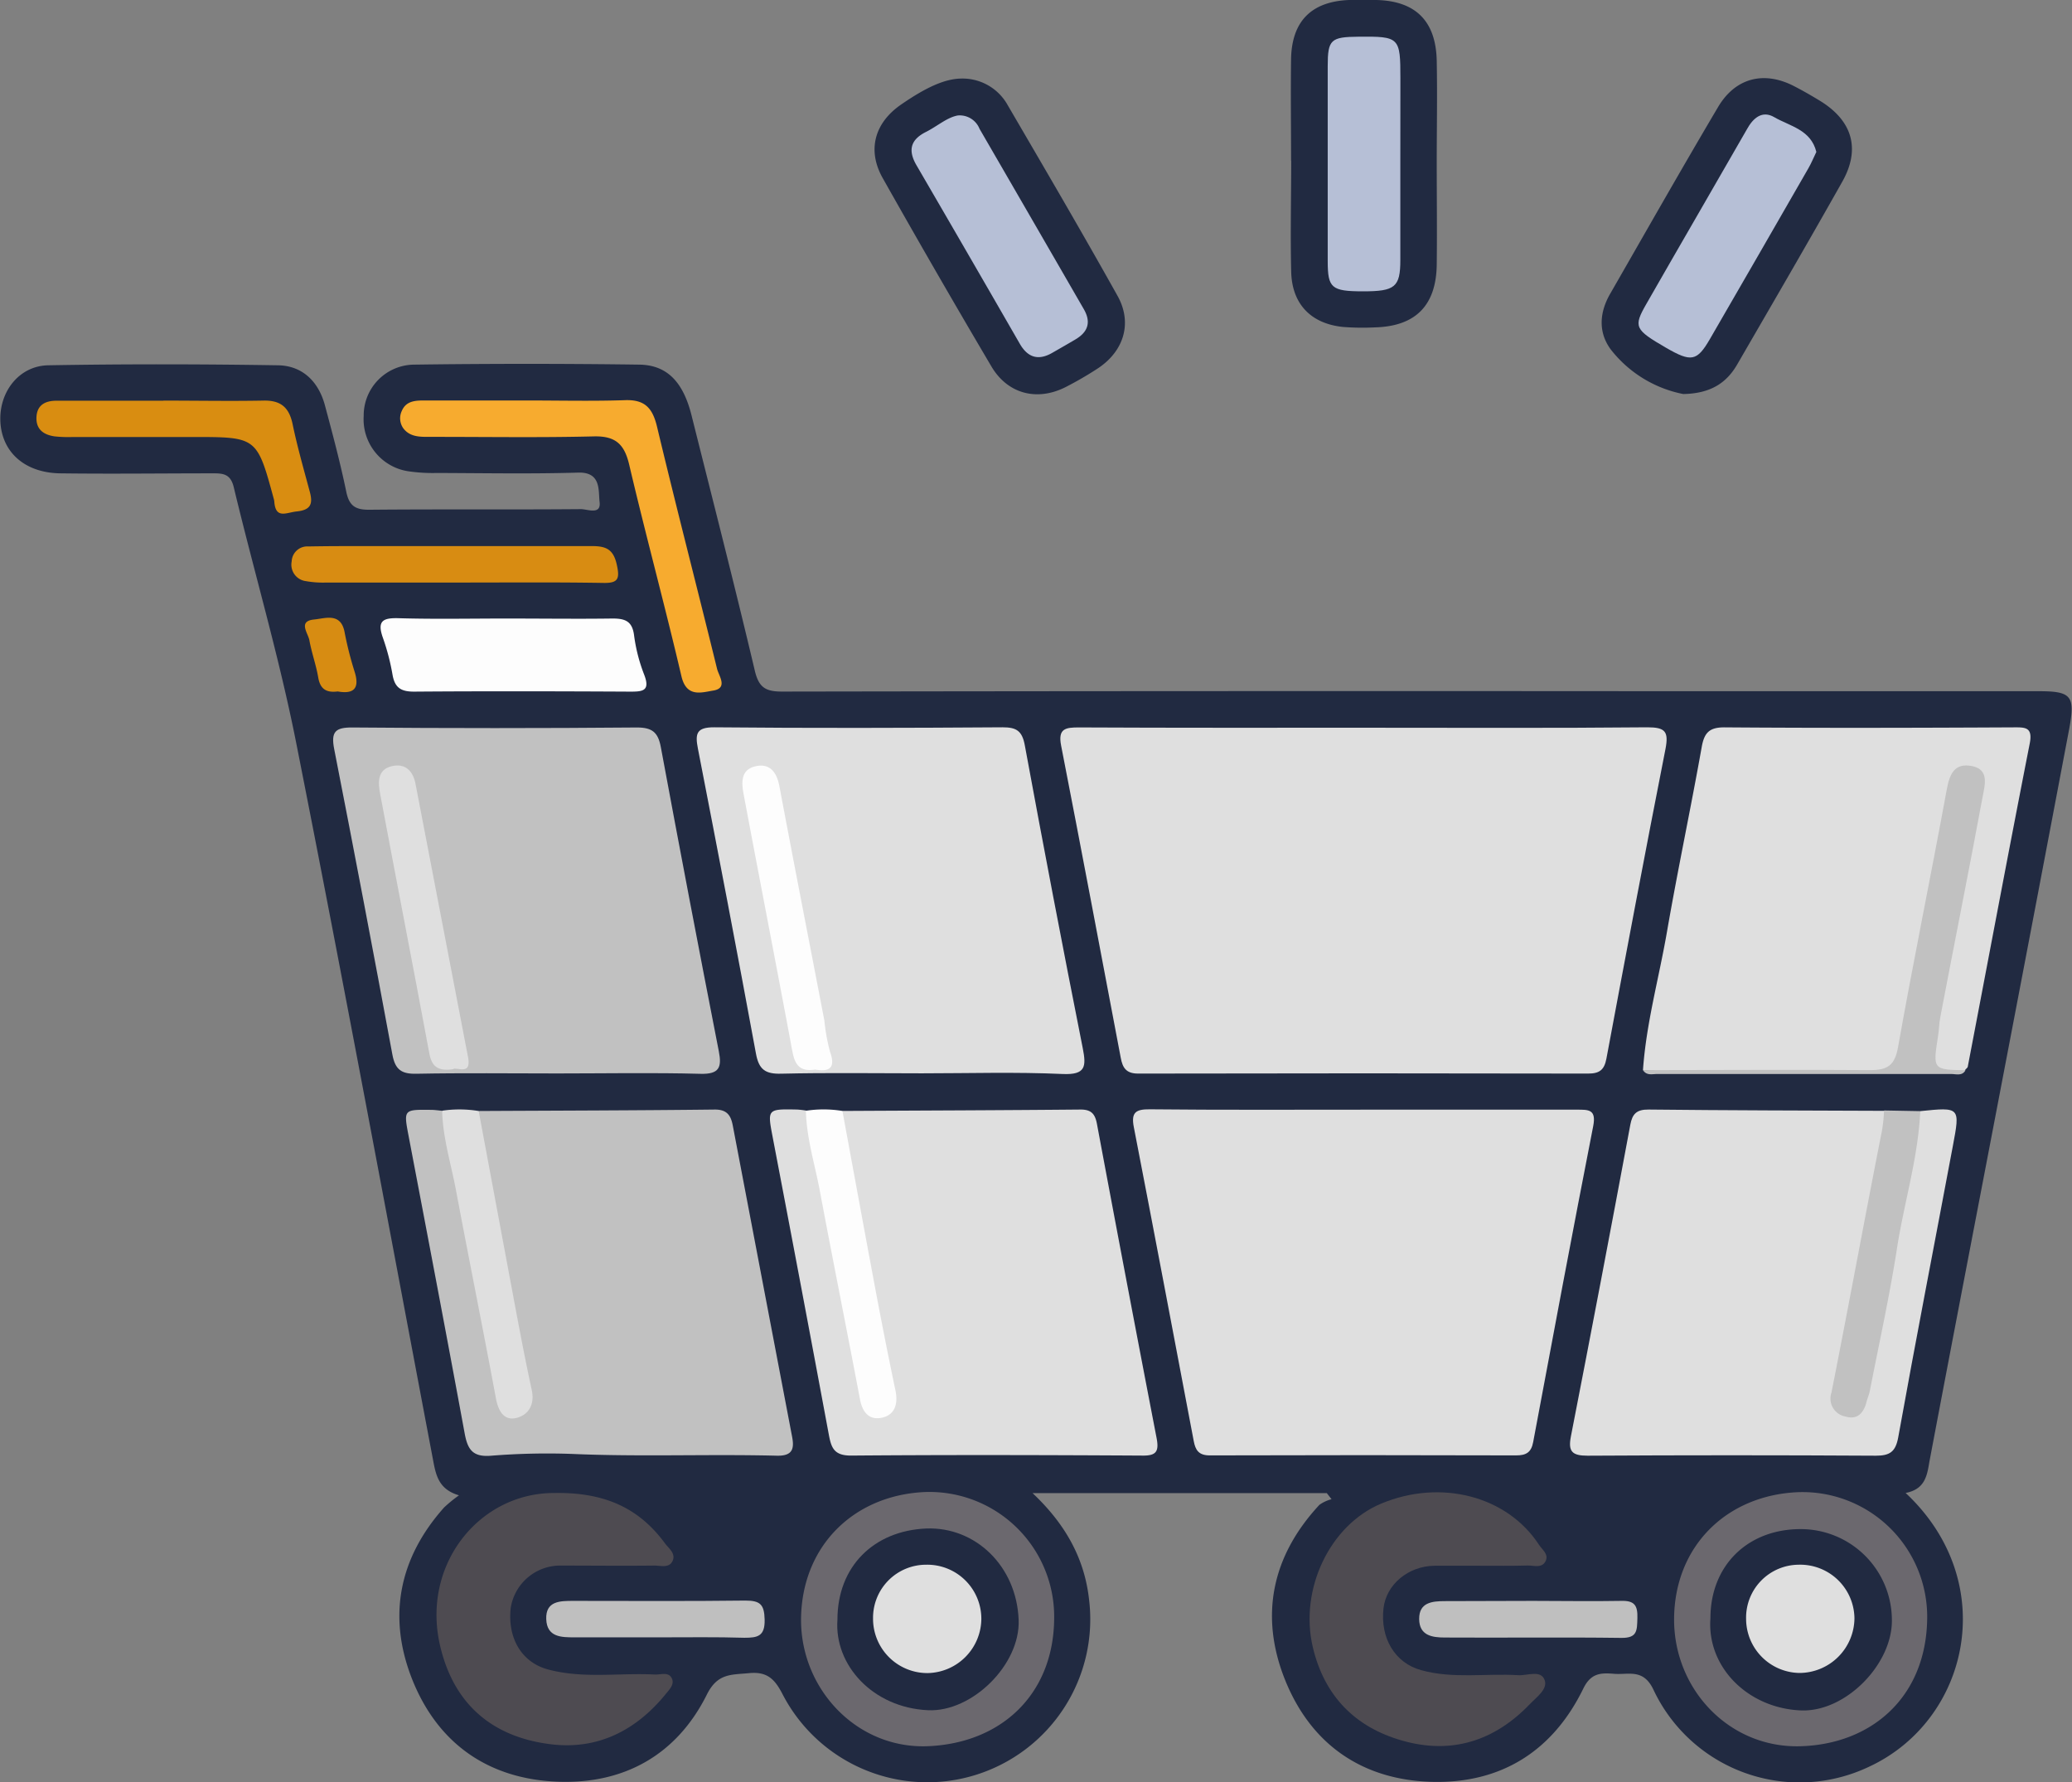 <svg xmlns="http://www.w3.org/2000/svg" viewBox="0 0 340.97 293.28"><rect x="0" y="0" width="340.97" height="293.28" fill="#808080" stroke="none"/><defs><style>.cls-1{fill:#212a41;}.cls-2{fill:#dfdfdf;}.cls-3{fill:#c1c1c1;}.cls-4{fill:#4e4b51;}.cls-5{fill:#6b686e;}.cls-6{fill:#f7ab2f;}.cls-7{fill:#fdfdfd;}.cls-8{fill:#d98d11;}.cls-9{fill:#d88c12;}.cls-10{fill:#bfbfbf;}.cls-11{fill:#d78c12;}.cls-12{fill:#b6bfd6;}</style></defs><g id="katman_2" data-name="katman 2"><g id="katman_1-2" data-name="katman 1"><path class="cls-1" d="M313.59,245.67c15.73,14.72,10.44,37.49-6.1,45.09A26.58,26.58,0,0,1,272.07,278c-1.67-3.48-4.1-2.37-6.47-2.57-2.1-.17-3.79-.17-5.05,2.43-5,10.26-13.5,15.63-24.86,15.35-11.53-.29-20-6.18-24.26-16.88-4.17-10.51-2.11-20.31,5.69-28.7a6,6,0,0,1,2-.93l-.78-1H169.92c5.31,5,8.52,10.62,9.29,17.45a26.82,26.82,0,0,1-50.39,15.72c-1.28-2.51-2.51-3.84-5.54-3.55s-5.23,0-7,3.61c-4.9,9.76-13.46,14.63-24.35,14.26-11.53-.39-19.95-6.28-24.16-17-4-10.23-2.1-19.82,5.31-28.13a23.16,23.16,0,0,1,2.45-2c-3.15-.92-3.74-3.05-4.19-5.41-7.48-39.5-14.79-79-22.61-118.47-2.8-14.13-6.9-28-10.26-42-.53-2.22-1.77-2.3-3.51-2.29-8.35,0-16.71.11-25.06,0-6-.09-9.83-3.69-9.85-9,0-4.67,3.23-8.7,7.9-8.78,12.59-.22,25.18-.2,37.77,0,4,.05,6.65,2.62,7.72,6.48C54.71,71.32,56,76.14,57,81c.49,2.28,1.53,2.9,3.8,2.88,11.6-.11,23.19,0,34.79-.1,1.09,0,3.34,1,3.08-1.16-.23-1.91.31-5-3.6-4.85-7.72.23-15.46.08-23.19.06a27.73,27.73,0,0,1-4.47-.25,8.65,8.65,0,0,1-7.56-9.15A8.37,8.37,0,0,1,68.18,60q18.51-.25,37,0c4.63.06,7.25,2.89,8.62,8.35,3.51,14,7.1,28,10.41,42,.66,2.8,1.79,3.45,4.48,3.45q72.57-.12,145.12-.06,30.86,0,61.7,0c5.39,0,6,.78,5,6.2q-5.28,27.89-10.62,55.76c-4.13,21.63-8.31,43.26-12.4,64.9C317.11,242.94,316.71,245.07,313.59,245.67Z"/><path class="cls-1" d="M158.07,12.93a8.5,8.5,0,0,1,7.75,4.36C171.9,27.71,178,38.12,183.89,48.66c2.52,4.49,1.05,9.17-3.29,12a57.89,57.89,0,0,1-5.17,3c-4.71,2.42-9.59,1.21-12.29-3.37q-9.12-15.44-17.89-31c-2.6-4.63-1.29-9.09,3-12.06S155.53,13,158.07,12.93Z"/><path class="cls-1" d="M277,64.84a20,20,0,0,1-11.95-7.36c-2.09-2.86-1.83-6.12-.06-9.17,5.89-10.25,11.72-20.53,17.74-30.7,2.86-4.83,7.59-6,12.55-3.41,1.44.74,2.84,1.55,4.22,2.39,5.35,3.28,6.71,7.94,3.65,13.34C297.48,40,291.65,50,285.86,60,284.11,63,281.53,64.75,277,64.84Z"/><path class="cls-1" d="M212.46,26.44c0-5.6-.08-11.2,0-16.79C212.6,3.46,215.83.25,222,0c1.49,0,3,0,4.48,0,6.46.15,9.81,3.44,9.95,10,.11,5.59,0,11.19,0,16.79s.07,11.2,0,16.8c-.1,6.69-3.5,10.09-10.13,10.28A41.28,41.28,0,0,1,221,53.8c-5.27-.54-8.39-3.77-8.52-9.07-.15-6.09,0-12.19,0-18.29Z"/><path class="cls-2" d="M224.69,119.75c15.46,0,30.93.08,46.39-.07,2.94,0,3.54.67,3,3.53-3.35,17-6.55,34-9.73,51-.35,1.85-1.14,2.45-3,2.45q-37-.08-74.07,0c-2,0-2.55-1-2.85-2.6-3.25-17.12-6.47-34.25-9.81-51.36-.56-2.84.74-3,2.94-3C193.26,119.78,209,119.75,224.69,119.75Z"/><path class="cls-2" d="M224.7,182.6c11.58,0,23.17,0,34.75,0,1.94,0,3.27-.09,2.73,2.7-3.39,17.32-6.64,34.68-9.88,52-.32,1.71-1.16,2.19-2.81,2.19q-25.2-.08-50.41,0c-1.84,0-2.36-.89-2.64-2.37-3.27-17.22-6.52-34.45-9.86-51.66-.47-2.43.34-2.94,2.63-2.92C201,182.66,212.87,182.6,224.7,182.6Z"/><path class="cls-2" d="M151.71,176.62c-7.72,0-15.44-.12-23.15.06-2.62.07-3.68-.68-4.16-3.31-3.08-16.74-6.3-33.46-9.55-50.18-.47-2.43-.29-3.53,2.71-3.51,15.81.15,31.62.11,47.43,0,2.25,0,3.22.55,3.66,3q4.59,24.93,9.53,49.81c.59,3,.5,4.41-3.32,4.24C167.16,176.38,159.43,176.62,151.71,176.62Z"/><path class="cls-2" d="M316,182.84c6.56-.67,6.57-.66,5.37,5.7-3,16-6.12,32-9,48-.44,2.39-1.41,3-3.68,3q-23.72-.14-47.43,0c-2.55,0-3.24-.68-2.75-3.18q5-25.64,9.78-51.3c.33-1.73,1-2.5,3-2.48,12.94.14,25.89.16,38.84.21,1.4,1.71.7,3.57.34,5.38-2.5,12.71-4.81,25.47-7.28,38.19-.36,1.81-1.65,4.64,1,5.13s2.42-2.63,2.79-4.42c2.77-13.43,5.07-27,7.83-40.38C314.93,185.34,315,183.92,316,182.84Z"/><path class="cls-2" d="M138.63,182.81c13.07-.07,26.14-.11,39.21-.23,1.73,0,2.36.71,2.67,2.34q4.83,25.85,9.81,51.66c.47,2.38-.11,3-2.5,2.94-15.93-.09-31.87-.13-47.8,0-2.79,0-3.23-1.31-3.63-3.46q-4.54-24.39-9.2-48.74c-.92-4.84-1-4.84,4-4.74a14.71,14.71,0,0,1,1.47.17c1.26,1.39,1.32,3.2,1.66,4.88,2.62,12.81,4.88,25.68,7.43,38.5a22.48,22.48,0,0,0,.75,3.27c.42,1.15.78,2.68,2.41,2.25s1.42-1.93,1.2-3.15c-1-6-2.21-12-3.38-18-1.51-7.69-2.83-15.42-4.43-23.1C137.94,185.89,137.38,184.27,138.63,182.81Z"/><path class="cls-3" d="M91.7,176.64c-7.73,0-15.46-.1-23.19.05-2.45.05-3.48-.68-3.94-3.16Q59.92,148.39,55,123.29c-.57-2.91.18-3.61,3.07-3.58q23.37.2,46.75,0c2.49,0,3.47.79,3.92,3.2Q113.4,148,118.29,173c.52,2.64.07,3.78-3,3.7C107.41,176.49,99.55,176.64,91.7,176.64Z"/><path class="cls-3" d="M78.77,182.82c13-.07,25.93-.09,38.89-.24,2,0,2.61,1,2.92,2.59q4.88,25.61,9.76,51.2c.39,2,.12,3.23-2.5,3.17-11.22-.28-22.44.2-33.66-.29a115.93,115.93,0,0,0-13.44.3c-2.93.22-3.78-1-4.27-3.66-3-16.28-6.1-32.54-9.2-48.8-.86-4.52-.91-4.51,3.64-4.46.61,0,1.23.1,1.85.15,2.53,5.26,2.79,11.06,3.94,16.64,2,9.4,3.5,18.87,5.49,28.27.33,1.58.31,4.26,2.56,3.84,2.49-.48,1.51-3,1.17-4.77-2.54-12.84-4.82-25.73-7.36-38.57C78.2,186.41,77.35,184.55,78.77,182.82Z"/><path class="cls-2" d="M270.37,176.09c.53-7.7,2.63-15.14,3.94-22.71,1.76-10.17,3.91-20.26,5.72-30.42.42-2.39,1.25-3.29,3.8-3.27,15.81.12,31.62.08,47.43,0,1.92,0,3.31-.14,2.75,2.68-3.47,17.68-6.79,35.39-10.18,53.09,0,.22-.28.39-.43.59s-.21.17-.32.19c-6.34.76-6.55.58-5.46-5.57,2.25-12.62,4.9-25.17,7.08-37.8.31-1.77,1.66-4.55-1-5-2.28-.43-2.31,2.51-2.64,4.22q-3.54,18.53-7.06,37a30.46,30.46,0,0,1-1.14,5.09c-.45,1.23-1.14,2.26-2.64,2.24C297,176.26,283.65,176.94,270.37,176.09Z"/><path class="cls-4" d="M243.52,257.65c-2.49,0-5,0-7.48,0-4.32.06-7.92,3.09-8.37,7-.56,4.91,1.88,9,6.19,10.18,5.26,1.46,10.65.5,16,.83,1.5.09,3.73-.94,4.34.83.51,1.48-1.33,2.76-2.45,3.93-5.83,6.08-12.91,8.32-21,6-7.75-2.19-12.82-7.35-14.71-15.36-2.25-9.52,2.8-20.13,11.28-23.65,9.82-4.08,20.71-1.23,25.94,6.79.52.8,1.59,1.52,1.12,2.61-.59,1.34-2,.77-3,.8C248.76,257.69,246.14,257.65,243.52,257.65Z"/><path class="cls-4" d="M91.16,245.68c8.62-.17,14.15,2.69,18.26,8.27.61.83,1.83,1.67,1.26,2.91s-2,.75-3,.76c-5.11.06-10.22,0-15.33,0a8.25,8.25,0,0,0-8.31,7c-.54,5,1.85,9,6.24,10.12,5.76,1.52,11.65.51,17.48.81.94.05,2.18-.48,2.75.54s-.33,1.9-.93,2.64c-4.87,6-11.18,9.23-18.88,8.3-9.38-1.13-15.8-6.3-18.16-15.74C69.09,257.78,78.7,245.67,91.16,245.68Z"/><path class="cls-5" d="M131.82,266.65c0-12.1,8.56-20.6,20.36-21.13a20.54,20.54,0,0,1,21.29,21.11c-.22,12.24-8.72,20.2-20.73,20.71C141.15,287.84,131.87,278.13,131.82,266.65Z"/><path class="cls-5" d="M275.49,266.54c0-12.06,8.61-20.53,20.46-21a20.53,20.53,0,0,1,21.18,21.22c-.34,12.59-9.18,20.25-20.84,20.59S275.51,278.07,275.49,266.54Z"/><path class="cls-6" d="M86.76,65.9c5.36,0,10.72.13,16.08-.05,3.27-.12,4.54,1.28,5.28,4.36,3.18,13.31,6.62,26.56,9.88,39.85.29,1.17,1.85,3.18-.65,3.58-1.93.31-4.38,1.17-5.21-2.35-2.72-11.63-5.86-23.16-8.59-34.79-.79-3.38-2.22-4.77-5.81-4.69-9,.22-17.95.07-26.93.08-1.64,0-3.33.06-4.44-1.41a2.84,2.84,0,0,1-.25-2.86c.65-1.53,2-1.71,3.43-1.72Z"/><path class="cls-7" d="M83.26,101.78c5.85,0,11.71.08,17.56,0,2.09,0,3.22.46,3.52,2.74A27.51,27.51,0,0,0,106,111c1.05,2.71-.23,2.82-2.37,2.81-11.84-.06-23.68-.09-35.51,0-2.18,0-3.15-.68-3.52-2.75A36.9,36.9,0,0,0,63,104.92c-1-2.82.08-3.27,2.67-3.19C71.54,101.9,77.4,101.78,83.26,101.78Z"/><path class="cls-3" d="M270.37,176.09c12.46,0,24.92-.1,37.37,0,2.9,0,4.07-.77,4.61-3.81,2.51-14.13,5.41-28.19,8-42.31.48-2.62,1.28-4.47,4.16-3.91s2.11,3.14,1.78,4.91c-2.25,12.16-4.69,24.3-7,36.44-.19,1-.19,2-.35,3-.88,5.61-.89,5.61,4.51,5.7-.57,1-1.54.62-2.34.62q-24.18,0-48.34,0C271.91,176.71,271,177.07,270.37,176.09Z"/><path class="cls-8" d="M26.89,65.92c5.47,0,10.94.1,16.41,0,2.9-.08,4.28,1.11,4.86,3.91C48.93,73.55,50,77.26,51,81c.53,2,.06,2.93-2.18,3.16-1.71.18-3.46,1.3-3.68-1.6a2.2,2.2,0,0,0-.06-.37C42.29,71.91,42.29,71.91,31.8,71.91H12a21.1,21.1,0,0,1-3-.1c-1.77-.25-3.08-1.11-3-3.14s1.45-2.73,3.29-2.73H26.89Z"/><path class="cls-9" d="M75.69,95.86c-7.33,0-14.67,0-22,0a16.08,16.08,0,0,1-3.33-.23A2.73,2.73,0,0,1,48,92.38a2.57,2.57,0,0,1,2.77-2.46c3.11-.06,6.22-.06,9.33-.06,12.43,0,24.87,0,37.3,0,2.34,0,3.54.52,4.1,3.06.53,2.38.2,3.06-2.29,3C91.36,95.79,83.53,95.86,75.69,95.86Z"/><path class="cls-7" d="M138.63,182.81c1.82,9.86,3.62,19.72,5.47,29.57q1.54,8.22,3.25,16.39c.45,2.12,0,4-2.15,4.5s-3.28-.84-3.69-3.05c-2.16-11.44-4.46-22.84-6.6-34.28-.82-4.37-2.19-8.66-2.29-13.16A19.23,19.23,0,0,1,138.63,182.81Z"/><path class="cls-2" d="M78.77,182.82q2.79,14.94,5.58,29.89c1,5.34,2,10.7,3.15,16,.55,2.5-.61,4.18-2.58,4.63s-2.91-1.12-3.3-3.18c-2.12-11.43-4.43-22.82-6.57-34.24-.82-4.37-2.18-8.65-2.29-13.15A19.53,19.53,0,0,1,78.77,182.82Z"/><path class="cls-3" d="M316,182.84c-.35,7.72-2.68,15.11-3.85,22.69-1.21,7.83-2.94,15.58-4.45,23.36-.12.61-.39,1.18-.54,1.79-.46,1.81-1.5,3-3.44,2.42a3,3,0,0,1-2.33-3.95c2.77-14,5.34-28,8.09-42a24.52,24.52,0,0,0,.56-4.42Z"/><path class="cls-10" d="M108.71,269.43c-4.72,0-9.43,0-14.15,0-2.16,0-4.56,0-4.67-3s2.29-3,4.48-3c9.43,0,18.87.07,28.3-.05,2.43,0,3.1.64,3.16,3.12.07,2.78-1.18,3-3.34,3C117.9,269.36,113.31,269.43,108.71,269.43Z"/><path class="cls-10" d="M252.28,263.43c4.84,0,9.69.09,14.53,0,2.2-.06,2.7.79,2.64,2.84s0,3.28-2.64,3.25c-9.69-.13-19.37,0-29.05-.06-2.11,0-4.2-.33-4.22-3.05s2.11-2.94,4.22-2.94Z"/><path class="cls-11" d="M55.57,113.78c-1.86.24-2.87-.38-3.2-2.28-.35-2.08-1.09-4.08-1.46-6.15-.22-1.19-1.93-3.15.8-3.41,1.83-.18,4.39-1.19,5,2.11a57.81,57.81,0,0,0,1.65,6.5C59.24,113.35,58.15,114.24,55.57,113.78Z"/><path class="cls-12" d="M157.63,19a3.51,3.51,0,0,1,3.56,2.19Q169.77,36,178.34,50.85c1.26,2.17.7,3.78-1.36,5-1.28.76-2.58,1.5-3.87,2.24-2.28,1.29-4,.72-5.29-1.52q-8.46-14.7-17-29.37c-1.43-2.46-1-4.21,1.56-5.49C154.26,20.76,155.87,19.3,157.63,19Z"/><path class="cls-12" d="M298.9,25c-.45.93-.82,1.84-1.31,2.69q-8.08,14.07-16.21,28.11c-2.13,3.67-3.07,3.82-7.21,1.43-5.16-3-5.41-3.43-3.26-7.19,5.49-9.6,11.06-19.16,16.56-28.76,1-1.83,2.5-3.17,4.5-2C294.51,20.76,298,21.32,298.9,25Z"/><path class="cls-12" d="M230.44,26.72c0,5.36,0,10.71,0,16.07,0,4.47-.89,5.15-6.12,5.15s-5.82-.55-5.83-4.93q0-16.08,0-32.14c0-4.36.51-4.79,5.06-4.83,6.75-.06,6.9.08,6.9,6.85Z"/><path class="cls-7" d="M134.14,176c-2.64.42-3.37-.93-3.77-3.11-2.62-14.08-5.36-28.13-8-42.2-.35-1.88-.5-4,1.89-4.58s3.55.91,4,3.27c2.42,12.87,4.93,25.71,7.4,38.56a31.44,31.44,0,0,0,.92,5.1C137.6,175.86,136.39,176.38,134.14,176Z"/><path class="cls-2" d="M74.56,175.94c-3,.46-3.65-.92-4-3.08-2.62-14.08-5.36-28.14-8-42.21-.36-1.88-.49-4,1.9-4.57,2.16-.52,3.5.7,3.92,2.92q4.32,22.56,8.67,45.11C77.55,177.06,75.1,175.49,74.56,175.94Z"/><path class="cls-1" d="M137.81,266.52c0-8.77,6-14.64,14.62-15,8.06-.31,14.87,6.16,15.2,15.06.28,7.33-7.66,15.19-14.93,14.84C143.63,281,137.26,274,137.81,266.52Z"/><path class="cls-1" d="M281.47,266.29c0-8.67,6.12-14.68,14.86-14.67a15,15,0,0,1,15,14.84c.17,7.25-7.47,15.2-14.84,15C287.67,281.16,280.86,274.34,281.47,266.29Z"/><path class="cls-2" d="M143.67,266.28a8.73,8.73,0,0,1,8.75-8.8,8.9,8.9,0,0,1,9.07,8.94,9,9,0,0,1-8.82,8.89A8.94,8.94,0,0,1,143.67,266.28Z"/><path class="cls-2" d="M287.34,266.42a8.71,8.71,0,0,1,8.62-8.94,8.93,8.93,0,0,1,9.21,8.81,9.08,9.08,0,0,1-9.08,9A8.92,8.92,0,0,1,287.34,266.42Z"/></g></g></svg>